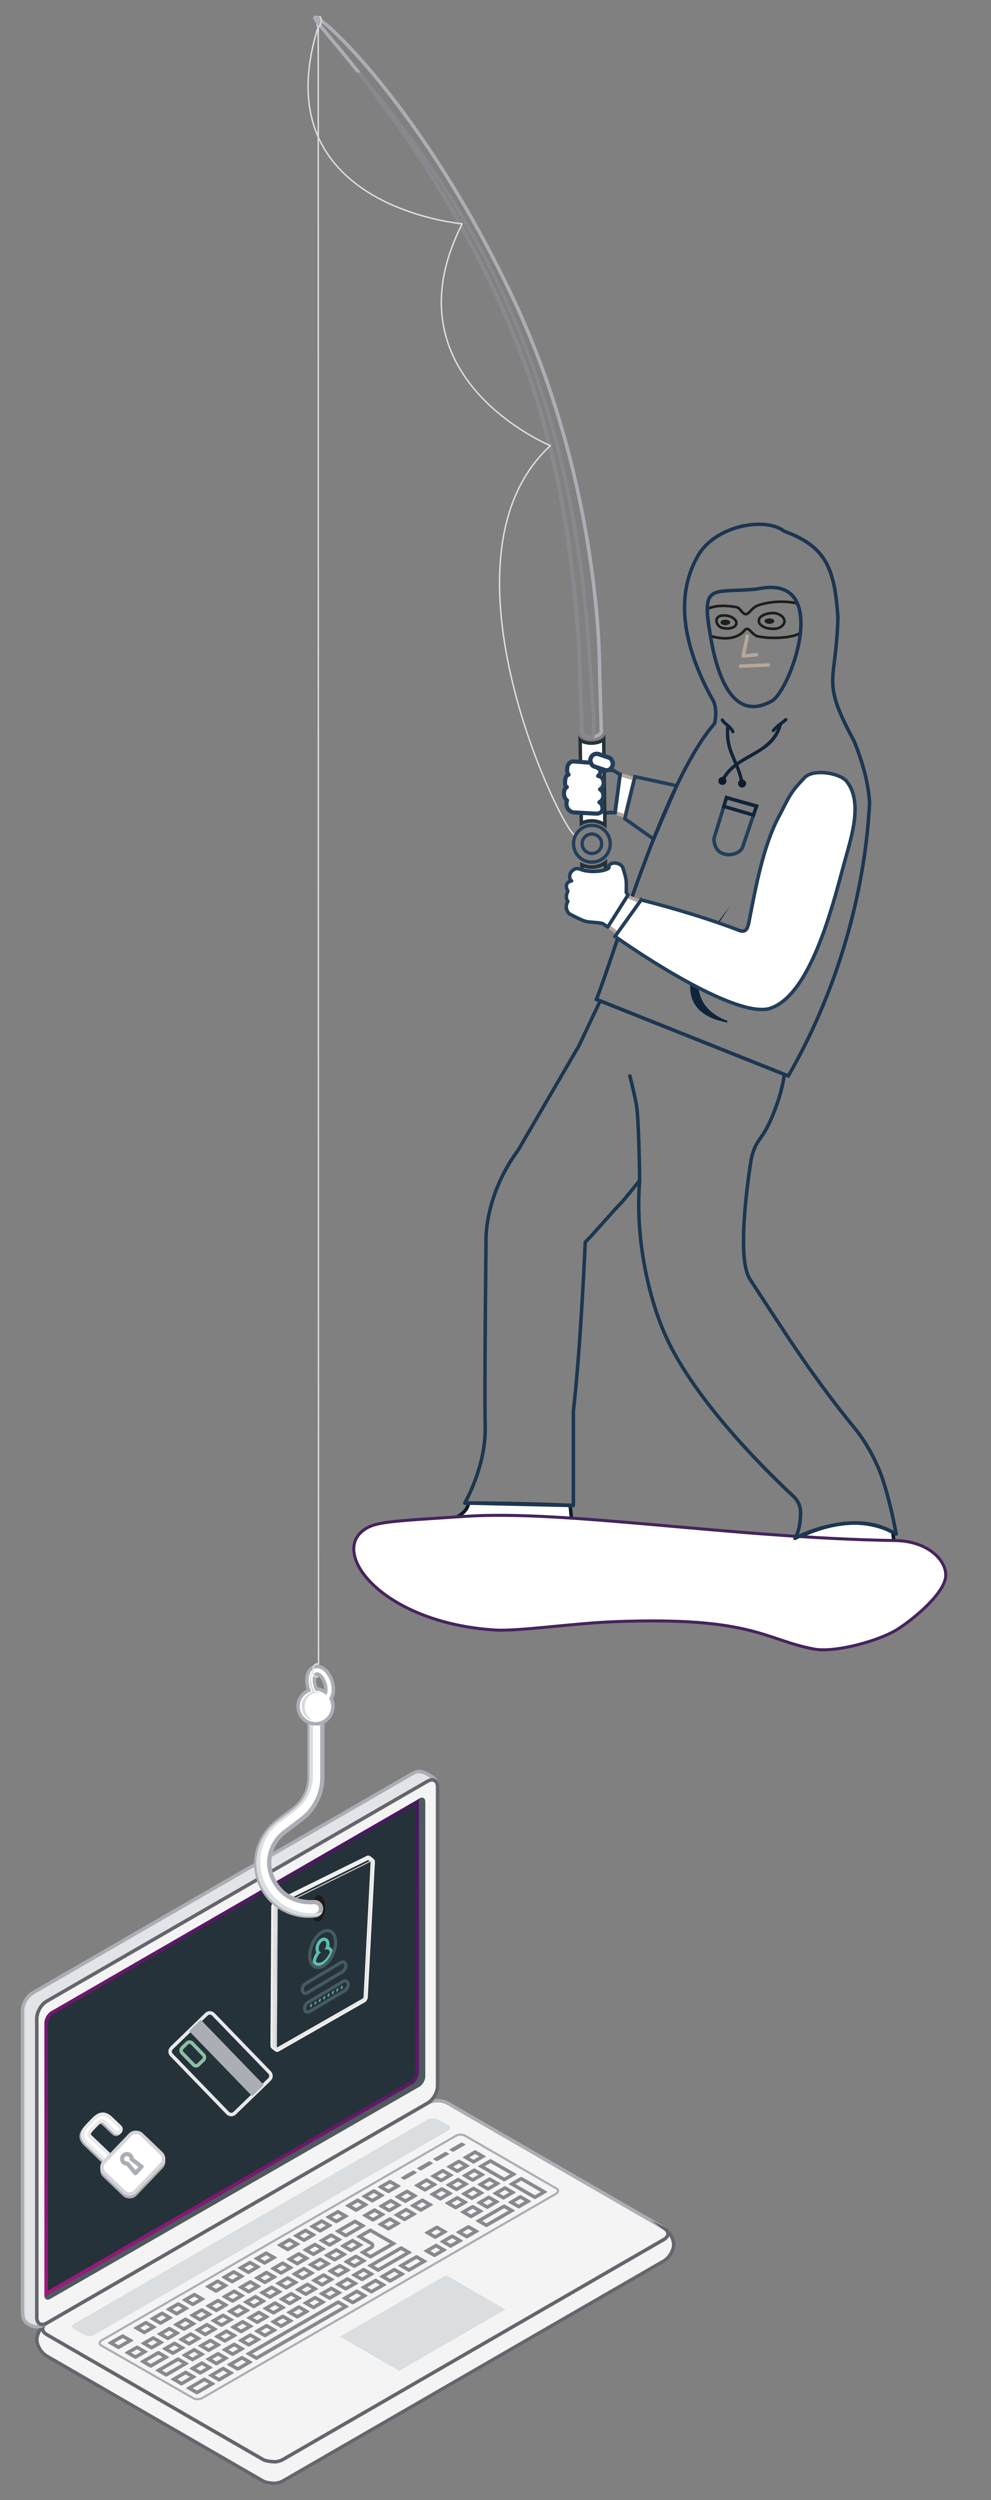 <?xml version="1.0" encoding="UTF-8"?><svg xmlns="http://www.w3.org/2000/svg" xmlns:xlink="http://www.w3.org/1999/xlink" viewBox="0 0 515.97 1301.15"><rect x="0" y="0" width="515.97" height="1301.15" fill="#808080" stroke="none"/><defs><style>.cls-1,.cls-2,.cls-3,.cls-4,.cls-5,.cls-6,.cls-7,.cls-8,.cls-9,.cls-10,.cls-11,.cls-12,.cls-13,.cls-14,.cls-15{stroke-width:0px;}.cls-1,.cls-14,.cls-16{fill:#263239;}.cls-2{opacity:.1;}.cls-2,.cls-13{fill:#1d1d1b;}.cls-17{stroke:#89c2a3;}.cls-17,.cls-18,.cls-19,.cls-20,.cls-21,.cls-22,.cls-23,.cls-24,.cls-25,.cls-26,.cls-27,.cls-28,.cls-29,.cls-30,.cls-31,.cls-32,.cls-33,.cls-34,.cls-35,.cls-16,.cls-36{stroke-width:1.82px;}.cls-17,.cls-18,.cls-37,.cls-38,.cls-39,.cls-21,.cls-40,.cls-22,.cls-23,.cls-25,.cls-41,.cls-27,.cls-42,.cls-43,.cls-44,.cls-28,.cls-45,.cls-31,.cls-46,.cls-35,.cls-36{fill:none;}.cls-17,.cls-19,.cls-20,.cls-37,.cls-21,.cls-47,.cls-48,.cls-49,.cls-40,.cls-22,.cls-23,.cls-24,.cls-26,.cls-27,.cls-42,.cls-29,.cls-45,.cls-30,.cls-31,.cls-33,.cls-46,.cls-35,.cls-16,.cls-36{stroke-miterlimit:10;}.cls-18,.cls-38,.cls-39,.cls-25,.cls-41,.cls-50,.cls-43,.cls-44,.cls-28,.cls-32,.cls-51,.cls-34{stroke-linejoin:round;}.cls-18,.cls-39,.cls-41,.cls-43,.cls-44,.cls-28,.cls-32{stroke-linecap:round;}.cls-18,.cls-25{stroke:#1c3750;}.cls-19,.cls-20,.cls-47,.cls-48,.cls-49,.cls-24,.cls-50,.cls-32,.cls-51,.cls-33,.cls-34,.cls-15{fill:#fff;}.cls-19,.cls-21{stroke:#e8e9eb;}.cls-3{fill:#455a64;}.cls-4{fill:#102439;}.cls-5{fill:#0d1b2b;}.cls-20,.cls-40,.cls-50,.cls-31,.cls-51,.cls-34,.cls-46{stroke:#233e5a;}.cls-37{stroke-width:1.12px;}.cls-37,.cls-38,.cls-48,.cls-29,.cls-30,.cls-35{stroke:#abaeb4;}.cls-38{stroke-width:2.16px;}.cls-39{stroke-width:1.68px;}.cls-39,.cls-23{stroke:#102439;}.cls-52{isolation:isolate;}.cls-47{stroke-width:1.81px;}.cls-47,.cls-28{stroke:#b7a79a;}.cls-48{stroke-width:2.24px;}.cls-6,.cls-8{fill:#dbdee0;}.cls-49{mix-blend-mode:color-burn;stroke:#44245e;stroke-width:1.57px;}.cls-40{stroke-width:1.95px;}.cls-7{fill:#5dbdb0;}.cls-22{stroke:#1c3652;}.cls-8,.cls-12{opacity:.45;}.cls-24{stroke:#d5d4d8;}.cls-9,.cls-12{fill:#abaeb4;}.cls-41{stroke-width:.72px;}.cls-41,.cls-43{stroke:#dadada;}.cls-26,.cls-27{stroke:#65656d;}.cls-26,.cls-30{fill:#f4f4f5;}.cls-50{stroke-width:2.16px;}.cls-42{stroke:#f0f0f0;stroke-width:2.23px;}.cls-43{stroke-width:.71px;}.cls-10{fill:#88888f;}.cls-44{stroke:#dbdee0;stroke-width:.75px;}.cls-11{fill:#e0e0e0;}.cls-29{fill:#e2e4e7;}.cls-45{stroke:#1d1d1b;stroke-width:1.36px;}.cls-32,.cls-33{stroke:#0d1b2b;}.cls-14{opacity:.8;}.cls-51{stroke-width:2.26px;}.cls-46{stroke-width:1.71px;}.cls-16{stroke:url(#Gradiente_sem_nome_43);}.cls-36{stroke:#88888f;}</style><linearGradient id="Gradiente_sem_nome_43" x1="40.14" y1="1205.09" x2="201.08" y2="926.34" gradientUnits="userSpaceOnUse"><stop offset="0" stop-color="#a71680"/><stop offset=".03" stop-color="#a1167e"/><stop offset=".33" stop-color="#7a1770"/><stop offset=".6" stop-color="#5d1867"/><stop offset=".83" stop-color="#4c1861"/><stop offset="1" stop-color="#46195f"/></linearGradient></defs><g class="cls-52"><g id="Camada_1"><path class="cls-30" d="M19.16,1217.6c0,3.09,2.32,6.94,5.17,8.59l112.63,65.04c2.86,1.65,7.49,1.65,10.35,0l198.32-114.5c2.86-1.65,5.17-5.5,5.17-8.59,0-3.09-2.32-6.94-5.17-8.59l-112.63-65.04c-2.86-1.65-7.49-1.65-10.35,0l-198.32,114.5c-2.86,1.65-5.17,5.5-5.17,8.59Z"/><path class="cls-6" d="M38.65,1209.31l184.09-106.28c1.43-.82,3.74-.82,5.17,0l5.36,2.81c1.43.82,1.43,2.16,0,2.99l-184.12,106.26c-1.43.82-3.74.82-5.17,0l-5.33-2.8c-1.43-.82-1.43-2.16,0-2.99Z"/><polygon class="cls-6" points="263.15 1201.93 232.26 1184.11 176.98 1216.04 207.85 1233.86 263.15 1201.93"/><polygon class="cls-8" points="263.15 1201.93 232.26 1184.11 176.98 1216.04 207.85 1233.86 263.15 1201.93"/><path class="cls-37" d="M53.09,1217.9l184.09-106.28c1.43-.82,3.54-.94,4.73-.26l47.92,27.67c1.18.68.98,1.9-.45,2.73l-183.87,106.14c-1.43.82-3.55.94-4.73.27l-48.12-27.54c-1.18-.68-.99-1.9.44-2.72Z"/><path class="cls-10" d="M247.38,1121.02l2.17,1.25-3.01,1.74-2.17-1.25,3.01-1.74M255.37,1125.64l10.17,5.87-3.01,1.74-10.17-5.87,3.01-1.74M238.95,1125.89l2.17,1.25-3.01,1.74-2.17-1.25,3.01-1.74M246.95,1130.5l2.17,1.25-3.01,1.74-2.17-1.25,3.01-1.74M230.53,1130.75l2.17,1.25-3.01,1.74-2.17-1.25,3.01-1.74M271.37,1134.87l10.17,5.87-3.01,1.74-10.17-5.87,3.01-1.74M254.95,1135.12l2.17,1.25-3.01,1.74-2.17-1.25,3.01-1.74M238.53,1135.37l2.17,1.25-3.01,1.74-2.17-1.25,3.01-1.74M222.11,1135.62l2.17,1.25-3.01,1.74-2.17-1.25,3.01-1.74M203.09,1136.41l2.17,1.25-3.01,1.74-2.17-1.25,3.01-1.74M262.94,1139.74l2.17,1.25-3.01,1.74-2.17-1.25,3.01-1.74M246.52,1139.98l2.17,1.25-3.01,1.74-2.17-1.25,3.01-1.74M230.1,1140.23l2.17,1.25-3.01,1.74-2.17-1.25,3.01-1.74M194.67,1141.28l2.17,1.25-3.01,1.74-2.17-1.25,3.01-1.74M211.91,1141.5l2.17,1.25-3.01,1.74-2.17-1.25,3.01-1.74M270.94,1144.35l2.17,1.25-3.01,1.74-2.17-1.25,3.01-1.74M254.52,1144.6l2.17,1.25-3.01,1.74-2.17-1.25,3.01-1.74M238.1,1144.85l2.17,1.25-3.01,1.74-2.17-1.25,3.01-1.74M219.91,1146.12l2.17,1.25-3.01,1.74-2.17-1.25,3.01-1.74M186.25,1146.14l2.17,1.25-3.01,1.74-2.17-1.25,3.01-1.74M203.49,1146.37l2.17,1.25-3.01,1.74-2.17-1.25,3.01-1.74M262.51,1149.22l2.17,1.25-11.44,6.6-2.17-1.25,11.44-6.6M246.09,1149.46l2.17,1.25-3.01,1.74-2.17-1.25,3.01-1.74M211.48,1150.98l2.17,1.25-3.01,1.74-2.17-1.25,3.01-1.74M195.06,1151.23l2.17,1.25-3.01,1.74-2.17-1.25,3.01-1.74M175.96,1152.08l2.17,1.25-3.01,1.74-2.17-1.25,3.01-1.74M203.06,1155.85l2.17,1.25-3.01,1.74-2.17-1.25,3.01-1.74M167.54,1156.94l2.17,1.25-3.01,1.74-2.17-1.25,3.01-1.74M184.86,1157.12l2.17,1.25-7,4.04-2.17-1.25,7-4.04M243.89,1159.97l2.17,1.25-3.01,1.74-2.17-1.25,3.01-1.74M227.47,1160.22l2.17,1.25-3.01,1.74-2.17-1.25,3.01-1.74M192.86,1161.73l10.17,5.87-10.11,5.83-2.17-1.25,3.03-1.75c.7-.4,1.12-1.1,1.12-1.85,0-.73-.39-1.39-1.04-1.77l-4.9-2.83,3.9-2.25M159.11,1161.81l2.17,1.25-3.01,1.74-2.17-1.25,3.01-1.74M172.45,1164.28l2.17,1.25-3.01,1.74-2.17-1.25,3.01-1.74M235.47,1164.83l2.17,1.25-3.01,1.74-2.17-1.25,3.01-1.74M150.69,1166.67l2.17,1.25-3.01,1.74-2.17-1.25,3.01-1.74M183.55,1167.11l2.17,1.25-3.01,1.74-2.17-1.25,3.01-1.74M164.03,1169.15l2.17,1.25-3.01,1.74-2.17-1.25,3.01-1.74M227.04,1169.7l2.17,1.25-3.01,1.74-2.17-1.25,3.01-1.74M208.85,1170.97l2.17,1.25-14.1,8.14-2.17-1.25,14.1-8.14M175.12,1171.97l2.17,1.25-3.01,1.74-2.17-1.25,3.01-1.74M138.6,1173.65l2.17,1.25-3.01,1.74-2.17-1.25,3.01-1.74M155.6,1174.01l2.17,1.25-3.01,1.74-2.17-1.25,3.01-1.74M185.34,1175.31l2.17,1.25-3.01,1.74-2.17-1.25,3.01-1.74M216.85,1175.58l2.17,1.25-6.12,3.53-2.17-1.25,6.12-3.53M166.7,1176.84l2.17,1.25-3.01,1.74-2.17-1.25,3.01-1.74M130.18,1178.51l2.17,1.25-3.01,1.74-2.17-1.25,3.01-1.74M147.18,1178.88l2.17,1.25-3.01,1.74-2.17-1.25,3.01-1.74M176.91,1180.17l2.17,1.25-3.01,1.74-2.17-1.25,3.01-1.74M158.28,1181.7l2.17,1.25-3.01,1.74-2.17-1.25,3.01-1.74M189.34,1182.23l2.17,1.25-3.01,1.74-2.17-1.25,3.01-1.74M205.32,1182.24l2.17,1.25-4.34,2.51-2.17-1.25,4.34-2.51M121.75,1183.38l2.17,1.25-3.01,1.74-2.17-1.25,3.01-1.74M138.75,1183.74l2.17,1.25-3.01,1.74-2.17-1.25,3.01-1.74M168.49,1185.04l2.17,1.25-3.01,1.74-2.17-1.25,3.01-1.74M149.85,1186.56l2.17,1.25-3.01,1.74-2.17-1.25,3.01-1.74M180.92,1187.09l2.17,1.25-3.01,1.74-2.17-1.25,3.01-1.74M195.57,1187.87l2.17,1.25-4.34,2.51-2.17-1.25,4.34-2.51M113.33,1188.24l2.17,1.25-3.01,1.74-2.17-1.25,3.01-1.74M130.33,1188.6l2.17,1.25-3.01,1.74-2.17-1.25,3.01-1.74M160.07,1189.9l2.17,1.25-3.01,1.74-2.17-1.25,3.01-1.74M141.43,1191.43l2.17,1.25-3.01,1.74-2.17-1.25,3.01-1.74M172.5,1191.96l2.17,1.25-3.01,1.74-2.17-1.25,3.01-1.74M121.91,1193.47l2.17,1.25-3.01,1.74-2.17-1.25,3.01-1.74M185.81,1193.5l2.17,1.25-4.34,2.51-2.17-1.25,4.34-2.51M151.64,1194.76l2.17,1.25-3.01,1.74-2.17-1.25,3.01-1.74M101.24,1195.22l2.17,1.25-3.01,1.74-2.17-1.25,3.01-1.74M133,1196.29l2.17,1.25-3.01,1.74-2.17-1.25,3.01-1.74M164.07,1196.82l2.17,1.25-3.01,1.74-2.17-1.25,3.01-1.74M113.48,1198.33l2.17,1.25-3.01,1.74-2.17-1.25,3.01-1.74M176.06,1199.13l2.17,1.25-44.69,25.8-2.17-1.25,44.69-25.8M143.22,1199.63l2.17,1.25-3.01,1.74-2.17-1.25,3.01-1.74M92.81,1200.08l2.17,1.25-3.01,1.74-2.17-1.25,3.01-1.74M124.58,1201.15l2.17,1.25-3.01,1.74-2.17-1.25,3.01-1.74M155.65,1201.68l2.17,1.25-3.01,1.74-2.17-1.25,3.01-1.74M105.06,1203.19l2.17,1.25-3.01,1.74-2.17-1.25,3.01-1.74M134.79,1204.49l2.17,1.25-3.01,1.74-2.17-1.25,3.01-1.74M84.39,1204.95l2.17,1.25-3.01,1.74-2.17-1.25,3.01-1.74M116.16,1206.02l2.17,1.25-3.01,1.74-2.17-1.25,3.01-1.74M147.22,1206.55l2.17,1.25-3.01,1.74-2.17-1.25,3.01-1.74M96.63,1208.06l2.17,1.25-3.01,1.74-2.17-1.25,3.01-1.74M126.37,1209.35l2.17,1.25-3.01,1.74-2.17-1.25,3.01-1.74M75.97,1209.81l2.17,1.25-3.01,1.74-2.17-1.25,3.01-1.74M107.73,1210.88l2.17,1.25-3.01,1.74-2.17-1.25,3.01-1.74M138.8,1211.41l2.17,1.25-3.01,1.74-2.17-1.25,3.01-1.74M88.21,1212.92l2.17,1.25-3.01,1.74-2.17-1.25,3.01-1.74M117.95,1214.22l2.17,1.25-3.01,1.74-2.17-1.25,3.01-1.74M99.31,1215.74l2.17,1.25-3.01,1.74-2.17-1.25,3.01-1.74M130.38,1216.27l2.17,1.25-3.01,1.74-2.17-1.25,3.01-1.74M63.88,1216.79l2.17,1.25-4.34,2.51-2.17-1.25,4.34-2.51M79.79,1217.78l2.17,1.25-3.01,1.74-2.17-1.25,3.01-1.74M109.52,1219.08l2.17,1.25-3.01,1.74-2.17-1.25,3.01-1.74M90.89,1220.61l2.17,1.25-3.01,1.74-2.17-1.25,3.01-1.74M121.95,1221.14l2.17,1.25-3.01,1.74-2.17-1.25,3.01-1.74M71.36,1222.65l2.17,1.25-3.01,1.74-2.17-1.25,3.01-1.74M101.1,1223.95l2.17,1.25-3.01,1.74-2.17-1.25,3.01-1.74M82.46,1225.47l2.17,1.25-6.12,3.53-2.17-1.25,6.12-3.53M113.53,1226l2.17,1.25-3.01,1.74-2.17-1.25,3.01-1.74M125.96,1228.06l2.17,1.25-4.34,2.51-2.17-1.25,4.34-2.51M92.68,1228.81l2.17,1.25-8.33,4.81-2.17-1.25,8.33-4.81M105.1,1230.87l2.17,1.25-3.01,1.74-2.17-1.25,3.01-1.74M116.2,1233.69l2.17,1.25-4.34,2.51-2.17-1.25,4.34-2.51M96.68,1235.73l2.17,1.25-4.34,2.51-2.17-1.25,4.34-2.51M106.45,1239.32l2.17,1.25-6.12,3.53-2.17-1.25,6.12-3.53M240.46,1115.05c-.16,0-.34.04-.48.12l-5.76,3.33c-.24.14-.28.35-.08.47l1.35.78c.09.05.21.08.33.08.16,0,.34-.04.48-.12l5.76-3.33c.24-.14.28-.35.08-.47l-1.35-.78c-.09-.05-.2-.07-.33-.07h0ZM247.41,1119.06c-.16,0-.34.04-.48.12l-5.76,3.33c-.24.14-.28.35-.08.47l5.08,2.94c.09.05.21.07.33.07.16,0,.34-.04.48-.12l5.76-3.33c.24-.14.28-.35.08-.47l-5.08-2.94c-.09-.05-.2-.08-.33-.08h0ZM232.04,1119.91c-.16,0-.34.04-.48.12l-5.76,3.33c-.24.14-.28.35-.08.47l1.35.78c.09.05.21.07.33.07.16,0,.34-.04.48-.12l5.76-3.33c.24-.14.28-.35.08-.47l-1.35-.78c-.09-.05-.2-.07-.33-.07h0ZM255.41,1123.68c-.16,0-.34.04-.48.12l-5.76,3.33c-.24.14-.28.35-.08.47l13.08,7.55c.09.05.2.08.33.08.16,0,.34-.04.48-.12l5.76-3.33c.24-.14.28-.35.08-.47l-13.08-7.55c-.09-.05-.2-.07-.33-.07h0ZM238.99,1123.92c-.16,0-.34.04-.48.12l-5.76,3.33c-.24.14-.28.35-.08.47l5.08,2.94c.09.05.2.08.33.08.16,0,.34-.04.48-.12l5.76-3.33c.24-.14.28-.35.08-.47l-5.08-2.94c-.09-.05-.21-.08-.33-.08h0ZM223.61,1124.77c-.16,0-.34.04-.48.12l-5.76,3.33c-.24.14-.28.35-.08.47l1.35.78c.09.05.21.08.33.08.16,0,.34-.04.48-.12l5.76-3.33c.25-.14.28-.35.08-.47l-1.35-.78c-.09-.05-.21-.07-.33-.07h0ZM246.98,1128.54c-.16,0-.34.04-.48.12l-5.76,3.33c-.24.14-.28.35-.08.46l5.08,2.94c.09.05.2.07.33.07.16,0,.34-.04.48-.12l5.76-3.33c.24-.14.28-.35.08-.47l-5.08-2.94c-.09-.05-.2-.08-.33-.08h0ZM230.56,1128.79c-.16,0-.34.04-.48.12l-5.76,3.33c-.24.14-.28.35-.08.47l5.08,2.94c.09.05.2.07.33.07.16,0,.34-.04.48-.12l5.76-3.33c.24-.14.28-.35.08-.47l-5.08-2.94c-.09-.05-.21-.07-.33-.07h0ZM215.19,1129.64c-.16,0-.34.04-.48.12l-5.76,3.33c-.25.14-.28.35-.08.46l1.35.78c.09.05.2.07.33.07.16,0,.34-.04.48-.12l5.76-3.33c.24-.14.28-.35.08-.47l-1.35-.78c-.09-.05-.2-.07-.33-.07h0ZM271.4,1132.91c-.16,0-.34.04-.48.12l-5.76,3.33c-.24.14-.28.35-.08.47l13.08,7.55c.09.05.2.07.33.07.16,0,.34-.04.48-.12l5.76-3.33c.24-.14.28-.35.08-.47l-13.08-7.55c-.09-.05-.2-.07-.33-.07h0ZM254.98,1133.16c-.16,0-.34.04-.48.12l-5.76,3.33c-.24.14-.28.35-.08.47l5.08,2.94c.09.05.2.07.33.07.16,0,.34-.04.48-.12l5.76-3.33c.24-.14.28-.35.08-.47l-5.08-2.94c-.09-.05-.2-.07-.33-.07h0ZM238.56,1133.4c-.16,0-.34.04-.48.12l-5.76,3.33c-.25.14-.28.35-.08.47l5.08,2.94c.09.05.2.08.33.08.16,0,.34-.04.48-.12l5.76-3.33c.24-.14.28-.35.08-.46l-5.08-2.94c-.09-.05-.2-.08-.33-.08h0ZM222.14,1133.65c-.16,0-.34.04-.48.12l-5.76,3.33c-.24.14-.28.35-.08.47l5.08,2.94c.09.05.2.07.33.07.16,0,.34-.04.48-.12l5.76-3.33c.24-.14.28-.35.08-.47l-5.08-2.94c-.09-.05-.2-.08-.33-.08h0ZM203.13,1134.45c-.16,0-.34.04-.48.12l-5.76,3.33c-.24.14-.28.35-.08.47l5.08,2.94c.09.05.2.07.33.07.16,0,.34-.04.48-.12l5.76-3.33c.25-.14.28-.35.08-.47l-5.08-2.94c-.09-.05-.2-.08-.33-.08h0ZM262.98,1137.77c-.16,0-.34.04-.48.12l-5.76,3.33c-.24.14-.28.35-.08.47l5.08,2.94c.09.05.2.08.33.08.16,0,.34-.04.48-.12l5.76-3.33c.24-.14.28-.35.08-.46l-5.08-2.94c-.09-.05-.2-.08-.33-.08h0ZM246.56,1138.02c-.16,0-.34.04-.48.12l-5.76,3.33c-.24.14-.28.35-.08.47l5.08,2.94c.09.05.2.07.33.07.16,0,.34-.04.48-.12l5.76-3.33c.24-.14.28-.35.08-.47l-5.08-2.94c-.09-.05-.2-.08-.33-.08h0ZM230.14,1138.27c-.16,0-.34.04-.48.12l-5.76,3.33c-.24.14-.28.35-.08.47l5.08,2.94c.09.05.21.08.33.08.16,0,.34-.04.48-.12l5.76-3.33c.24-.14.28-.35.08-.47l-5.08-2.94c-.09-.05-.2-.07-.33-.07h0ZM194.7,1139.31c-.16,0-.34.04-.48.12l-5.76,3.33c-.25.14-.28.35-.08.47l5.08,2.94c.09.05.2.08.33.08.16,0,.34-.04.48-.12l5.76-3.33c.24-.14.28-.35.08-.47l-5.08-2.94c-.09-.05-.21-.08-.33-.08h0ZM211.94,1139.54c-.16,0-.34.04-.48.12l-5.76,3.33c-.24.14-.28.35-.08.47l5.08,2.94c.09.05.2.07.33.07.16,0,.34-.04.48-.12l5.76-3.33c.24-.14.28-.35.08-.47l-5.08-2.94c-.09-.05-.2-.07-.33-.07h0ZM270.97,1142.39c-.16,0-.34.04-.48.12l-5.76,3.33c-.24.14-.28.35-.08.47l5.08,2.94c.09.05.21.08.33.08.16,0,.34-.04.48-.12l5.76-3.33c.25-.14.28-.35.08-.47l-5.08-2.94c-.09-.05-.21-.08-.33-.08h0ZM254.55,1142.64c-.16,0-.34.04-.48.12l-5.76,3.33c-.24.14-.28.35-.08.47l5.08,2.94c.09.05.2.07.33.07.16,0,.34-.04.48-.12l5.76-3.33c.25-.14.28-.35.08-.47l-5.08-2.94c-.09-.05-.2-.07-.33-.07h0ZM238.13,1142.88c-.16,0-.34.04-.48.12l-5.76,3.33c-.25.14-.28.35-.08.47l5.08,2.94c.09.05.2.07.33.07.16,0,.34-.04.48-.12l5.76-3.33c.24-.14.28-.35.08-.46l-5.08-2.94c-.09-.05-.21-.08-.33-.08h0ZM219.94,1144.15c-.16,0-.34.04-.48.12l-5.76,3.33c-.25.14-.28.35-.08.47l5.08,2.93c.09.05.21.08.33.08.16,0,.34-.04.48-.12l5.76-3.33c.24-.14.28-.35.08-.47l-5.08-2.94c-.09-.05-.21-.08-.33-.08h0ZM186.28,1144.17c-.16,0-.34.04-.48.12l-5.76,3.33c-.24.14-.28.35-.08.47l5.08,2.93c.09.05.21.08.33.08.16,0,.34-.04.48-.12l5.76-3.33c.24-.14.28-.35.08-.47l-5.08-2.94c-.09-.05-.21-.08-.33-.08h0ZM203.52,1144.4c-.16,0-.34.04-.48.12l-5.76,3.33c-.24.14-.28.35-.08.47l5.08,2.94c.09.05.2.07.33.07.16,0,.34-.04.48-.12l5.76-3.33c.24-.14.28-.35.08-.47l-5.08-2.94c-.09-.05-.2-.07-.33-.07h0ZM262.55,1147.25c-.16,0-.34.04-.48.12l-14.19,8.19c-.25.14-.28.35-.08.47l5.08,2.93c.09.05.2.08.33.08.16,0,.34-.04.48-.12l14.19-8.19c.24-.14.28-.35.08-.46l-5.08-2.94c-.09-.05-.2-.07-.33-.07h0ZM246.13,1147.5c-.16,0-.34.04-.48.12l-5.76,3.33c-.24.14-.28.35-.08.47l5.08,2.94c.09.05.2.08.33.08.16,0,.34-.04.48-.12l5.76-3.33c.25-.14.28-.35.08-.47l-5.08-2.94c-.09-.05-.2-.07-.33-.07h0ZM211.51,1149.02c-.16,0-.34.04-.48.12l-5.76,3.33c-.24.14-.28.35-.08.47l5.08,2.94c.09.05.2.07.33.07.16,0,.34-.04.48-.12l5.76-3.33c.25-.14.28-.35.08-.47l-5.08-2.94c-.09-.05-.2-.07-.33-.07h0ZM195.09,1149.26c-.16,0-.34.04-.48.12l-5.76,3.33c-.24.14-.28.35-.08.47l5.08,2.94c.09.05.2.07.33.07.16,0,.34-.04.48-.12l5.76-3.33c.24-.14.28-.35.08-.47l-5.08-2.94c-.09-.05-.2-.08-.33-.08h0ZM175.99,1150.11c-.16,0-.34.04-.48.12l-5.76,3.33c-.25.14-.28.35-.08.47l5.08,2.94c.09.05.21.07.33.07.16,0,.34-.04.48-.12l5.76-3.33c.24-.14.28-.35.08-.47l-5.08-2.94c-.09-.05-.2-.07-.33-.07h0ZM203.09,1153.88c-.16,0-.34.04-.48.12l-5.76,3.33c-.25.14-.28.35-.08.47l5.08,2.94c.09.05.2.08.33.08.16,0,.34-.04.48-.12l5.76-3.33c.24-.14.28-.35.08-.47l-5.08-2.94c-.09-.05-.2-.07-.33-.07h0ZM167.57,1154.98c-.16,0-.34.04-.48.12l-5.76,3.33c-.25.14-.28.35-.08.47l5.08,2.94c.09.05.2.07.33.07.16,0,.34-.04.48-.12l5.76-3.33c.24-.14.28-.35.08-.47l-5.08-2.94c-.09-.05-.2-.08-.33-.08h0ZM184.9,1155.15c-.16,0-.34.04-.48.12l-9.75,5.63c-.24.14-.28.35-.08.46l5.08,2.94c.09.05.2.08.33.08.16,0,.34-.04.48-.12l9.75-5.63c.25-.14.28-.35.08-.47l-5.08-2.94c-.09-.05-.2-.07-.33-.07h0ZM243.93,1158c-.16,0-.34.04-.48.12l-5.76,3.33c-.25.14-.28.35-.08.47l5.08,2.94c.09.05.2.07.33.07.16,0,.34-.04.48-.12l5.76-3.33c.24-.14.28-.35.08-.47l-5.08-2.94c-.09-.05-.2-.07-.33-.07h0ZM227.51,1158.25c-.16,0-.34.04-.48.12l-5.76,3.33c-.24.14-.28.35-.08.47l5.08,2.94c.09.05.2.07.33.07.16,0,.34-.04.48-.12l5.76-3.33c.24-.14.28-.35.08-.47l-5.08-2.94c-.09-.05-.2-.07-.33-.07h0ZM192.89,1159.77c-.16,0-.34.04-.48.12l-6.65,3.84c-.25.14-.28.35-.08.47l7.27,4.2c.2.12.16.32-.08.47l-5.32,3.07c-.24.14-.28.35-.08.47l5.08,2.94c.09.05.2.07.33.07.16,0,.34-.04.48-.12l12.86-7.42c.24-.14.28-.35.08-.47l-13.08-7.55c-.09-.05-.2-.07-.33-.07h0ZM159.14,1159.84c-.16,0-.34.04-.48.12l-5.76,3.33c-.25.14-.28.35-.08.47l5.08,2.94c.09.05.2.07.33.07.16,0,.34-.04.48-.12l5.76-3.33c.24-.14.28-.35.08-.47l-5.08-2.94c-.09-.05-.21-.07-.33-.07h0ZM172.48,1162.32c-.16,0-.34.04-.48.12l-5.76,3.33c-.25.14-.28.35-.08.47l5.08,2.94c.09.05.2.08.33.08.16,0,.34-.04.48-.12l5.76-3.33c.24-.14.28-.35.08-.47l-5.08-2.94c-.09-.05-.21-.08-.33-.08h0ZM235.5,1162.87c-.16,0-.34.04-.48.12l-5.76,3.33c-.24.14-.28.35-.08.47l5.08,2.94c.09.05.2.07.33.07.16,0,.34-.04.48-.12l5.76-3.33c.25-.14.28-.35.08-.47l-5.08-2.94c-.09-.05-.2-.07-.33-.07h0ZM150.72,1164.7c-.16,0-.34.04-.48.12l-5.76,3.33c-.24.14-.28.35-.08.46l5.08,2.94c.09.05.21.07.33.07.16,0,.34-.04.48-.12l5.76-3.33c.24-.14.28-.35.08-.47l-5.08-2.94c-.09-.05-.2-.08-.33-.08h0ZM183.58,1165.14c-.16,0-.34.04-.48.12l-5.76,3.33c-.24.14-.28.35-.08.47l5.08,2.94c.09.05.2.07.33.07.16,0,.34-.04.48-.12l5.76-3.33c.25-.14.28-.35.08-.47l-5.08-2.94c-.09-.05-.2-.07-.33-.07h0ZM164.06,1167.18c-.16,0-.34.04-.48.12l-5.76,3.33c-.24.14-.28.35-.08.47l5.08,2.94c.09.05.21.08.33.08.16,0,.34-.04.48-.12l5.76-3.33c.24-.14.28-.35.08-.47l-5.08-2.94c-.09-.05-.21-.08-.33-.08h0ZM227.08,1167.73c-.16,0-.34.04-.48.12l-5.76,3.33c-.24.14-.28.35-.08.47l5.08,2.94c.09.05.2.07.33.07.16,0,.34-.04.48-.12l5.76-3.33c.24-.14.28-.35.08-.47l-5.08-2.94c-.09-.05-.2-.07-.33-.07h0ZM208.88,1169c-.16,0-.34.04-.48.12l-16.85,9.73c-.24.14-.28.35-.08.47l5.08,2.94c.09.05.21.08.33.08.16,0,.34-.04.48-.12l16.85-9.73c.24-.14.28-.35.08-.47l-5.08-2.94c-.09-.05-.21-.07-.33-.07h0ZM175.16,1170.01c-.16,0-.34.04-.48.12l-5.76,3.33c-.25.14-.28.35-.08.47l5.08,2.94c.09.05.2.07.33.07.16,0,.34-.04.48-.12l5.76-3.33c.24-.14.28-.35.08-.47l-5.08-2.94c-.09-.05-.21-.08-.33-.08h0ZM138.63,1171.68c-.16,0-.34.04-.48.12l-5.76,3.33c-.25.14-.28.35-.08.47l5.08,2.94c.09.05.2.08.33.08.16,0,.34-.04.48-.12l5.76-3.33c.25-.14.28-.35.08-.47l-5.08-2.94c-.09-.05-.21-.08-.33-.08h0ZM155.63,1172.05c-.16,0-.34.04-.48.12l-5.76,3.33c-.24.14-.28.35-.08.47l5.08,2.94c.09.05.2.07.33.07.16,0,.34-.04.48-.12l5.76-3.33c.24-.14.28-.35.08-.47l-5.08-2.94c-.09-.05-.2-.07-.33-.07h0ZM185.37,1173.34c-.16,0-.34.04-.48.12l-5.76,3.33c-.25.14-.28.35-.08.47l5.08,2.94c.09.05.2.08.33.08.16,0,.34-.04.48-.12l5.76-3.33c.24-.14.28-.35.08-.47l-5.08-2.94c-.09-.05-.2-.08-.33-.08h0ZM216.88,1173.62c-.16,0-.34.04-.48.12l-8.87,5.12c-.24.14-.28.35-.08.47l5.08,2.94c.09.05.2.07.33.07.16,0,.34-.04.48-.12l8.87-5.12c.24-.14.28-.35.08-.47l-5.08-2.94c-.09-.05-.2-.07-.33-.07h0ZM166.73,1174.87c-.16,0-.34.04-.48.12l-5.76,3.33c-.24.14-.28.35-.08.47l5.08,2.94c.09.05.21.08.33.08.16,0,.34-.04.48-.12l5.76-3.33c.24-.14.28-.35.08-.47l-5.08-2.94c-.09-.05-.2-.08-.33-.08h0ZM130.21,1176.55c-.16,0-.34.04-.48.12l-5.76,3.33c-.24.14-.28.35-.08.47l5.08,2.94c.09.05.21.07.33.07.16,0,.34-.04.48-.12l5.76-3.33c.24-.14.28-.35.08-.47l-5.08-2.94c-.09-.05-.21-.07-.33-.07h0ZM147.21,1176.91c-.16,0-.34.04-.48.12l-5.76,3.33c-.25.14-.28.35-.08.47l5.08,2.94c.09.05.2.08.33.08.16,0,.34-.04.48-.12l5.76-3.33c.24-.14.28-.35.08-.47l-5.08-2.94c-.09-.05-.2-.07-.33-.07h0ZM176.95,1178.21c-.16,0-.34.04-.48.12l-5.76,3.33c-.24.14-.28.35-.08.47l5.08,2.94c.09.05.21.07.33.07.16,0,.34-.04.48-.12l5.76-3.33c.24-.14.28-.35.08-.47l-5.08-2.94c-.09-.05-.21-.07-.33-.07h0ZM158.31,1179.73c-.16,0-.34.04-.48.12l-5.76,3.33c-.25.14-.28.35-.08.47l5.08,2.94c.09.05.2.07.33.07.16,0,.34-.04.48-.12l5.76-3.33c.24-.14.28-.35.08-.47l-5.08-2.94c-.09-.05-.2-.07-.33-.07h0ZM189.38,1180.26c-.16,0-.34.04-.48.12l-5.76,3.33c-.24.14-.28.35-.08.47l5.08,2.94c.09.05.21.08.33.08.16,0,.34-.04.48-.12l5.76-3.33c.24-.14.28-.35.08-.47l-5.08-2.94c-.09-.05-.2-.08-.33-.08h0ZM205.35,1180.27c-.16,0-.34.04-.48.12l-7.09,4.1c-.24.14-.28.35-.08.47l5.08,2.94c.09.05.2.07.33.07.16,0,.34-.04.48-.12l7.09-4.1c.24-.14.28-.35.08-.47l-5.08-2.93c-.09-.05-.21-.08-.33-.08h0ZM121.78,1181.41c-.16,0-.34.04-.48.12l-5.76,3.33c-.24.14-.28.35-.08.47l5.08,2.94c.09.05.2.07.33.07.16,0,.34-.04.48-.12l5.76-3.33c.24-.14.28-.35.08-.47l-5.08-2.94c-.09-.05-.2-.07-.33-.07h0ZM138.79,1181.77c-.16,0-.34.04-.48.12l-5.76,3.33c-.24.14-.28.35-.08.47l5.08,2.94c.09.05.21.08.33.08.16,0,.34-.04.48-.12l5.76-3.33c.25-.14.28-.35.08-.47l-5.08-2.94c-.09-.05-.21-.07-.33-.07h0ZM168.52,1183.07c-.16,0-.34.04-.48.12l-5.76,3.33c-.25.14-.28.35-.08.47l5.08,2.94c.09.05.2.07.33.07.16,0,.34-.04.48-.12l5.76-3.33c.24-.14.28-.35.08-.46l-5.08-2.94c-.09-.05-.2-.07-.33-.07h0ZM149.89,1184.6c-.16,0-.34.04-.48.12l-5.76,3.33c-.24.14-.28.35-.08.47l5.08,2.94c.09.05.21.07.33.07.16,0,.34-.04.48-.12l5.76-3.33c.24-.14.28-.35.08-.47l-5.08-2.94c-.09-.05-.2-.07-.33-.07h0ZM180.95,1185.13c-.16,0-.34.04-.48.12l-5.76,3.33c-.24.14-.28.35-.08.47l5.08,2.94c.09.05.2.07.33.07.16,0,.34-.04.48-.12l5.76-3.33c.24-.14.28-.35.08-.47l-5.08-2.94c-.09-.05-.21-.08-.33-.08h0ZM195.6,1185.9c-.16,0-.34.04-.48.12l-7.09,4.1c-.24.14-.28.35-.08.47l5.08,2.94c.09.05.21.07.33.07.16,0,.34-.04.48-.12l7.09-4.1c.24-.14.28-.35.08-.47l-5.08-2.94c-.09-.05-.2-.07-.33-.07h0ZM113.36,1186.28c-.16,0-.34.04-.48.12l-5.76,3.33c-.24.14-.28.35-.08.47l5.08,2.94c.09.05.2.07.33.07.16,0,.34-.04.48-.12l5.76-3.33c.24-.14.28-.35.08-.47l-5.08-2.94c-.09-.05-.21-.07-.33-.07h0ZM130.36,1186.64c-.16,0-.34.04-.48.12l-5.76,3.33c-.24.14-.28.35-.08.47l5.08,2.94c.09.05.21.08.33.08.16,0,.34-.04.48-.12l5.76-3.33c.24-.14.28-.35.08-.47l-5.08-2.94c-.09-.05-.2-.07-.33-.07h0ZM160.1,1187.93c-.16,0-.34.04-.48.12l-5.76,3.33c-.24.14-.28.35-.08.47l5.08,2.94c.09.05.21.08.33.08.16,0,.34-.04.48-.12l5.76-3.33c.24-.14.28-.35.08-.47l-5.08-2.94c-.09-.05-.21-.07-.33-.07h0ZM141.46,1189.46c-.16,0-.34.04-.48.12l-5.76,3.33c-.24.14-.28.35-.08.47l5.08,2.94c.09.05.2.07.33.07.16,0,.34-.04.48-.12l5.76-3.33c.24-.14.28-.35.08-.47l-5.08-2.94c-.09-.05-.2-.07-.33-.07h0ZM172.53,1189.99c-.16,0-.34.04-.48.12l-5.76,3.33c-.24.14-.28.35-.08.46l5.08,2.94c.09.05.2.07.33.07.16,0,.34-.04.48-.12l5.76-3.33c.25-.14.28-.35.08-.47l-5.08-2.94c-.09-.05-.2-.07-.33-.07h0ZM121.94,1191.5c-.16,0-.34.04-.48.12l-5.76,3.33c-.24.14-.28.35-.08.47l5.08,2.94c.09.05.21.08.33.08.16,0,.34-.04.48-.12l5.76-3.33c.24-.14.28-.35.08-.47l-5.08-2.94c-.09-.05-.21-.08-.33-.08h0ZM185.84,1191.54c-.16,0-.34.04-.48.12l-7.09,4.1c-.25.14-.28.35-.08.47l5.08,2.94c.09.05.2.08.33.08.16,0,.34-.04.48-.12l7.09-4.1c.24-.14.28-.35.08-.46l-5.08-2.94c-.09-.05-.2-.08-.33-.08h0ZM151.67,1192.8c-.16,0-.34.04-.48.12l-5.76,3.33c-.24.14-.28.35-.08.47l5.08,2.94c.09.05.2.07.33.07.16,0,.34-.04.48-.12l5.76-3.33c.25-.14.28-.35.08-.47l-5.08-2.94c-.09-.05-.21-.08-.33-.08h0ZM101.27,1193.25c-.16,0-.34.04-.48.12l-5.76,3.33c-.25.14-.28.35-.08.47l5.08,2.94c.09.05.2.07.33.07.16,0,.34-.04.48-.12l5.76-3.33c.25-.14.28-.35.08-.47l-5.08-2.94c-.09-.05-.2-.07-.33-.07h0ZM133.04,1194.33c-.16,0-.34.04-.48.12l-5.76,3.33c-.24.14-.28.35-.08.47l5.08,2.94c.09.05.2.07.33.07.16,0,.34-.04.48-.12l5.76-3.33c.24-.14.28-.35.08-.47l-5.08-2.94c-.09-.05-.2-.08-.33-.08h0ZM164.1,1194.85c-.16,0-.34.04-.48.12l-5.76,3.33c-.24.14-.28.35-.08.47l5.08,2.94c.09.05.2.07.33.07.16,0,.34-.04.48-.12l5.76-3.33c.24-.14.28-.35.08-.47l-5.08-2.94c-.09-.05-.21-.08-.33-.08h0ZM113.52,1196.36c-.16,0-.34.04-.48.12l-5.76,3.33c-.24.14-.28.35-.08.47l5.08,2.94c.09.05.2.08.33.08.16,0,.34-.04.48-.12l5.76-3.33c.24-.14.28-.35.08-.47l-5.08-2.94c-.09-.05-.2-.07-.33-.07h0ZM176.09,1197.17c-.16,0-.34.04-.48.12l-47.44,27.39c-.24.14-.28.35-.08.47l5.08,2.94c.09.05.21.08.33.08.16,0,.34-.04.48-.12l47.44-27.39c.25-.14.28-.35.08-.47l-5.08-2.94c-.09-.05-.2-.08-.33-.08h0ZM143.25,1197.66c-.16,0-.34.04-.48.12l-5.76,3.33c-.24.14-.28.35-.08.47l5.08,2.94c.09.05.2.07.33.07.16,0,.34-.04.48-.12l5.76-3.33c.25-.14.28-.35.08-.47l-5.08-2.94c-.09-.05-.2-.07-.33-.07h0ZM92.85,1198.12c-.16,0-.34.04-.48.12l-5.76,3.33c-.24.14-.28.35-.08.47l5.08,2.94c.09.05.21.08.33.08.16,0,.34-.04.48-.12l5.76-3.33c.24-.14.28-.35.08-.47l-5.08-2.94c-.09-.05-.2-.08-.33-.08h0ZM124.61,1199.19c-.16,0-.34.04-.48.12l-5.76,3.33c-.24.14-.28.35-.08.47l5.08,2.94c.09.05.2.07.33.07.16,0,.34-.04.48-.12l5.76-3.33c.24-.14.28-.35.08-.47l-5.08-2.94c-.09-.05-.21-.08-.33-.08h0ZM155.68,1199.72c-.16,0-.34.04-.48.12l-5.76,3.33c-.24.14-.28.35-.08.47l5.08,2.94c.09.05.21.08.33.08.16,0,.34-.04.48-.12l5.76-3.33c.24-.14.28-.35.08-.47l-5.08-2.94c-.09-.05-.2-.07-.33-.07h0ZM105.09,1201.23c-.16,0-.34.04-.48.12l-5.76,3.33c-.24.14-.28.35-.08.47l5.08,2.94c.09.05.2.08.33.08.16,0,.34-.04.48-.12l5.76-3.33c.24-.14.28-.35.08-.47l-5.08-2.94c-.09-.05-.21-.07-.33-.07h0ZM134.83,1202.53c-.16,0-.34.04-.48.12l-5.76,3.33c-.25.14-.28.35-.08.47l5.08,2.94c.09.05.21.07.33.07.16,0,.34-.04.48-.12l5.76-3.33c.25-.14.28-.35.08-.47l-5.08-2.94c-.09-.05-.2-.07-.33-.07h0ZM84.42,1202.98c-.16,0-.34.04-.48.12l-5.76,3.33c-.24.14-.28.35-.08.47l5.08,2.94c.09.05.21.08.33.08.16,0,.34-.04.48-.12l5.76-3.33c.24-.14.28-.35.08-.47l-5.08-2.94c-.09-.05-.2-.07-.33-.07h0ZM116.19,1204.05c-.16,0-.34.04-.48.12l-5.76,3.33c-.25.14-.28.35-.08.47l5.08,2.94c.09.05.2.07.33.07.16,0,.34-.04.48-.12l5.76-3.33c.24-.14.28-.35.08-.47l-5.08-2.94c-.09-.05-.2-.07-.33-.07h0ZM147.26,1204.58c-.16,0-.34.04-.48.12l-5.76,3.33c-.24.14-.28.35-.08.47l5.08,2.94c.09.05.21.07.33.07.16,0,.34-.04.48-.12l5.76-3.33c.24-.14.28-.35.08-.47l-5.08-2.94c-.09-.05-.2-.08-.33-.08h0ZM96.67,1206.09c-.16,0-.34.04-.48.12l-5.76,3.33c-.24.14-.28.35-.08.47l5.08,2.94c.09.05.21.07.33.07.16,0,.34-.04.48-.12l5.76-3.33c.24-.14.28-.35.08-.47l-5.08-2.94c-.09-.05-.21-.07-.33-.07h0ZM126.4,1207.39c-.16,0-.34.04-.48.12l-5.76,3.33c-.24.14-.28.35-.08.47l5.08,2.94c.09.05.2.07.33.07.16,0,.34-.04.48-.12l5.76-3.33c.25-.14.28-.35.08-.47l-5.08-2.94c-.09-.05-.2-.08-.33-.08h0ZM76,1207.85c-.16,0-.34.04-.48.12l-5.76,3.33c-.25.14-.28.35-.08.47l5.08,2.94c.09.05.2.08.33.08.16,0,.34-.04.48-.12l5.76-3.33c.24-.14.28-.35.08-.47l-5.08-2.94c-.09-.05-.2-.07-.33-.07h0ZM107.77,1208.92c-.16,0-.34.04-.48.12l-5.76,3.33c-.24.14-.28.35-.08.47l5.08,2.94c.09.05.2.07.33.07.16,0,.34-.04.48-.12l5.76-3.33c.24-.14.28-.35.08-.47l-5.08-2.94c-.09-.05-.2-.07-.33-.07h0ZM138.83,1209.45c-.16,0-.34.04-.48.12l-5.76,3.33c-.25.14-.28.35-.08.47l5.08,2.94c.09.05.2.07.33.07.16,0,.34-.04.48-.12l5.76-3.33c.24-.14.28-.35.08-.47l-5.08-2.94c-.09-.05-.21-.08-.33-.08h0ZM88.24,1210.95c-.16,0-.34.04-.48.12l-5.76,3.33c-.25.14-.28.35-.08.47l5.08,2.94c.09.05.2.07.33.07.16,0,.34-.04.48-.12l5.76-3.33c.24-.14.28-.35.08-.47l-5.08-2.94c-.09-.05-.21-.08-.33-.08h0ZM117.98,1212.25c-.16,0-.34.04-.48.12l-5.76,3.33c-.24.14-.28.35-.08.47l5.08,2.94c.09.05.2.07.33.07.16,0,.34-.04.48-.12l5.76-3.33c.24-.14.28-.35.08-.47l-5.08-2.93c-.09-.05-.21-.08-.33-.08h0ZM99.34,1213.78c-.16,0-.34.04-.48.12l-5.76,3.33c-.24.14-.28.35-.08.47l5.08,2.94c.09.05.2.07.33.07.16,0,.34-.04.48-.12l5.76-3.33c.24-.14.28-.35.08-.47l-5.08-2.94c-.09-.05-.2-.07-.33-.07h0ZM130.41,1214.31c-.16,0-.34.04-.48.12l-5.76,3.33c-.24.14-.28.35-.08.47l5.08,2.94c.09.05.2.07.33.07.16,0,.34-.04.48-.12l5.76-3.33c.24-.14.28-.35.08-.47l-5.08-2.94c-.09-.05-.21-.07-.33-.07h0ZM63.91,1214.83c-.16,0-.34.04-.48.12l-7.09,4.1c-.24.14-.28.35-.08.47l5.08,2.94c.09.05.2.08.33.08.16,0,.34-.04.48-.12l7.09-4.1c.24-.14.28-.35.08-.47l-5.08-2.94c-.09-.05-.2-.07-.33-.07h0ZM79.82,1215.82c-.16,0-.34.04-.48.12l-5.76,3.33c-.25.14-.28.35-.08.47l5.08,2.94c.09.05.21.08.33.08.16,0,.34-.04.48-.12l5.76-3.33c.24-.14.28-.35.08-.47l-5.08-2.94c-.09-.05-.21-.08-.33-.08h0ZM109.55,1217.12c-.16,0-.34.04-.48.12l-5.76,3.33c-.24.14-.28.35-.08.47l5.08,2.94c.09.05.2.07.33.07.16,0,.34-.04.48-.12l5.76-3.33c.24-.14.28-.35.08-.47l-5.08-2.94c-.09-.05-.2-.08-.33-.08h0ZM90.92,1218.64c-.16,0-.34.04-.48.12l-5.76,3.33c-.25.14-.28.35-.08.47l5.08,2.94c.09.05.2.07.33.07.16,0,.34-.04.48-.12l5.76-3.33c.24-.14.28-.35.08-.46l-5.08-2.94c-.09-.05-.2-.07-.33-.07h0ZM121.98,1219.17c-.16,0-.34.04-.48.12l-5.76,3.33c-.25.14-.28.35-.08.47l5.08,2.94c.09.05.2.07.33.07.16,0,.34-.04.48-.12l5.76-3.33c.24-.14.28-.35.08-.47l-5.08-2.94c-.09-.05-.2-.07-.33-.07h0ZM71.4,1220.68c-.16,0-.34.04-.48.12l-5.76,3.33c-.24.14-.28.35-.08.47l5.08,2.94c.09.05.2.07.33.07.16,0,.34-.04.48-.12l5.76-3.33c.25-.14.28-.35.08-.47l-5.08-2.94c-.09-.05-.2-.07-.33-.07h0ZM101.13,1221.98c-.16,0-.34.04-.48.12l-5.76,3.33c-.25.14-.28.35-.08.47l5.08,2.94c.09.05.2.08.33.08.16,0,.34-.04.48-.12l5.76-3.33c.24-.14.28-.35.08-.47l-5.08-2.94c-.09-.05-.2-.07-.33-.07h0ZM82.49,1223.51c-.16,0-.34.04-.48.12l-8.87,5.12c-.25.14-.28.35-.08.47l5.08,2.94c.09.05.21.08.33.08.16,0,.34-.04.48-.12l8.87-5.12c.25-.14.28-.35.08-.47l-5.08-2.94c-.09-.05-.2-.07-.33-.07h0ZM113.56,1224.04c-.16,0-.34.04-.48.12l-5.76,3.33c-.24.14-.28.35-.08.47l5.08,2.94c.09.05.21.08.33.08.16,0,.34-.04.48-.12l5.76-3.33c.24-.14.28-.35.08-.47l-5.08-2.94c-.09-.05-.2-.07-.33-.07h0ZM125.99,1226.09c-.16,0-.34.04-.48.12l-7.09,4.1c-.24.14-.28.35-.08.47l5.08,2.94c.09.05.2.07.33.07.16,0,.34-.04.48-.12l7.09-4.1c.24-.14.28-.35.08-.47l-5.08-2.94c-.09-.05-.2-.07-.33-.07h0ZM92.71,1226.84c-.16,0-.34.04-.48.12l-11.08,6.4c-.24.14-.28.35-.08.47l5.08,2.94c.09.05.2.08.33.08.16,0,.34-.04.48-.12l11.08-6.4c.25-.14.28-.35.08-.47l-5.08-2.94c-.09-.05-.2-.07-.33-.07h0ZM105.14,1228.9c-.16,0-.34.04-.48.12l-5.76,3.33c-.24.14-.28.35-.08.47l5.08,2.94c.09.05.2.08.33.08.16,0,.34-.04.48-.12l5.76-3.33c.24-.14.28-.35.08-.47l-5.08-2.94c-.09-.05-.21-.08-.33-.08h0ZM116.24,1231.72c-.16,0-.34.04-.48.12l-7.09,4.1c-.24.14-.28.35-.08.47l5.08,2.94c.09.05.2.07.33.07.16,0,.34-.04.48-.12l7.09-4.1c.24-.14.28-.35.08-.47l-5.08-2.94c-.09-.05-.2-.07-.33-.07h0ZM96.71,1233.76c-.16,0-.34.04-.48.12l-7.09,4.1c-.24.14-.28.35-.08.47l5.08,2.94c.09.05.2.07.33.07.16,0,.34-.04.48-.12l7.09-4.1c.24-.14.28-.35.08-.47l-5.08-2.94c-.09-.05-.21-.08-.33-.08h0ZM106.48,1237.36c-.16,0-.34.04-.48.12l-8.87,5.12c-.24.14-.28.35-.08.47l5.08,2.94c.09.05.21.08.33.08.16,0,.34-.04.48-.12l8.87-5.12c.24-.14.28-.35.08-.47l-5.08-2.94c-.09-.05-.21-.07-.33-.07h0Z"/><path class="cls-27" d="M346.57,1160.2c1.88,1.64,1.56,3.87-.94,5.31l-198.33,114.5c-1.11.64-2.48,1.03-3.91,1.17-1.88,0-5.02-.35-6.43-1.17l-112.63-65.04c-2.66-1.54-2.84-3.98-.53-5.64-2.6,1.79-4.65,5.35-4.65,8.26,0,3.09,2.32,6.94,5.17,8.59l112.63,65.04c1.2.69,3.39,1.06,5.18,1.16v.08c.29,0,.57-.03.85-.05.03,0,.07,0,.1,0h0c1.53-.13,3.02-.51,4.21-1.19l198.33-114.51c2.86-1.65,5.17-5.49,5.17-8.59,0-2.75-1.83-6.06-4.24-7.93Z"/><path class="cls-29" d="M19.16,1206.02v-155.57c0-3.3,2.32-7.31,5.17-8.96l198.32-114.5c2.86-1.65,5.17-.31,5.17,2.99,0-3.3-1.71-4.63-4.39-6.18-2.68-1.55-5.32-2.74-8.17-1.09l-198.32,114.5c-2.86,1.65-5.17,5.66-5.17,8.96v155.57c0,3.3,0,5.68,2.54,7.46,2.75,1.94,5.7,2.73,10.03-.19-2.86,1.65-5.17.31-5.17-2.99Z"/><path class="cls-26" d="M19.16,1050.45v155.57c0,3.3,2.32,4.64,5.17,2.99l198.32-114.5c2.86-1.65,5.17-5.66,5.17-8.96v-155.57c0-3.3-2.32-4.64-5.17-2.99l-198.32,114.5c-2.86,1.65-5.17,5.66-5.17,8.96Z"/><path class="cls-14" d="M218.33,935.95l-1.12.72v141.92c0,1.98-1.39,4.39-3.1,5.38l-191.02,109.71v.92c0,1.98,1.39,2.78,3.1,1.79l192.14-110.36c1.71-.99,3.1-3.4,3.1-5.38v-142.91c0-1.98-1.39-2.78-3.1-1.79Z"/><path class="cls-16" d="M27.12,1047.46c-1.71.99-3.1,3.4-3.1,5.38v140.85l190.08-109.71c1.71-.99,3.1-3.4,3.1-5.38v-140.85l-190.08,109.72Z"/><path class="cls-42" d="M194.09,969.01c0-.36-.1-.62-.27-.75-.17-.14-1.61-1.25-1.79-1.38-.17-.13-.41-.14-.67.02l-48.07,23.72c-.53.31-.96,1.15-.96,1.88l-.41,72.02c0,.36.1.62.27.76.17.13,1.61,1.25,1.78,1.38.17.13.41.14.67-.02l44.8-25.61c.53-.31.96-1.15.96-1.88l3.68-70.14Z"/><path class="cls-11" d="M193.52,968.63s.09.12.09.35l-3.68,70.16c0,.55-.34,1.24-.72,1.46l-44.8,25.61c-.08.05-.13.05-.14.05-.02-.01-.09-.12-.09-.38l.41-72.02c0-.55.34-1.24.7-1.45l48.1-23.74c.08-.05.13-.05.14-.05h0M193.52,968.15c-.12,0-.25.04-.38.12l-48.07,23.72c-.53.31-.96,1.15-.96,1.88l-.41,72.02c0,.54.23.86.57.86.12,0,.25-.04.38-.12l44.8-25.61c.53-.31.96-1.15.96-1.88l3.68-70.13c0-.54-.23-.86-.57-.86h0Z"/><path class="cls-11" d="M143.7,1065.89c0,.32.08.56.22.71-.32-.24-1.57-1.21-1.72-1.33-.18-.14-.28-.4-.28-.76l.41-72.02c0-.36.11-.75.29-1.09l1.78,1.38c-.18.34-.29.73-.29,1.09l-.41,72.02Z"/><g id="Account_info"><path class="cls-7" d="M168.71,1010.07c.69,0,1.18.66,1.17,1.76,0,1.06-.47,2.24-1.13,3.06h.02c.46-.29.9-.42,1.29-.42.78,0,1.39.5,1.7,1.39-.83,2.17-2.25,4.11-3.84,5.06-.65.39-1.28.57-1.84.57-.62,0-1.17-.23-1.6-.65.31-1.95,1.4-3.9,2.74-4.95-.04,0-.07,0-.11,0-.69,0-1.18-.64-1.17-1.74,0-1.48.9-3.21,1.99-3.86.28-.17.55-.25.79-.25M168.71,1008.39h0c-.55,0-1.11.16-1.64.48-1.59.95-2.79,3.22-2.81,5.3,0,.86.19,1.5.45,1.96-.94,1.27-1.64,2.88-1.89,4.47l-.14.86.63.61c.76.73,1.72,1.12,2.77,1.12.89,0,1.79-.27,2.7-.81,1.88-1.12,3.54-3.27,4.55-5.9l.22-.57-.2-.58c-.36-1.06-1.06-1.84-1.93-2.24.09-.42.14-.84.14-1.25,0-1.11-.32-2.03-.95-2.66-.51-.51-1.18-.79-1.9-.79h0Z"/><path class="cls-3" d="M170.38,1005.55c2.08,0,3.52,1.97,3.5,5.27-.03,4.44-2.69,9.61-5.94,11.55-.84.5-1.63.73-2.35.73-2.08,0-3.52-1.97-3.5-5.27.03-4.44,2.69-9.61,5.94-11.55.84-.5,1.63-.73,2.35-.73M170.38,1003.87h0c-1.05,0-2.13.33-3.21.97-3.76,2.24-6.73,7.94-6.76,12.99-.01,2.4.64,4.33,1.88,5.58.9.9,2.04,1.38,3.3,1.38,1.05,0,2.13-.33,3.21-.97,3.76-2.24,6.73-7.94,6.76-12.99.01-2.4-.64-4.33-1.88-5.58-.9-.9-2.04-1.38-3.3-1.38h0Z"/><path class="cls-3" d="M178.47,1021.91c.44,0,.75.39.75,1.06,0,.92-.59,2.01-1.31,2.44l-18.38,10.96c-.2.12-.38.17-.55.17-.44,0-.75-.39-.75-1.06,0-.92.59-2.01,1.31-2.44l18.38-10.96c.2-.12.38-.17.55-.17M178.47,1020.23h0c-.48,0-.95.14-1.41.41l-18.38,10.96c-1.23.73-2.12,2.36-2.13,3.87,0,1.06.42,1.71.77,2.07.44.44,1.03.69,1.66.69.48,0,.95-.14,1.41-.41l18.38-10.96c1.23-.73,2.12-2.36,2.13-3.87,0-1.06-.42-1.71-.77-2.07-.44-.44-1.03-.69-1.66-.69h0Z"/><path class="cls-3" d="M179.68,1031.71c.44,0,.75.39.75,1.06,0,.92-.59,2.01-1.31,2.44l-18.38,10.96c-.2.12-.38.17-.55.17-.44,0-.75-.39-.75-1.06,0-.92.59-2.01,1.31-2.44l18.38-10.96c.2-.12.38-.17.55-.17M179.68,1030.03h0c-.48,0-.95.14-1.41.41l-18.38,10.96c-1.23.73-2.12,2.36-2.13,3.87,0,1.06.42,1.71.77,2.07.44.44,1.03.69,1.66.69.48,0,.95-.14,1.41-.41l18.38-10.96c1.23-.73,2.12-2.36,2.13-3.87,0-1.06-.42-1.71-.77-2.07-.44-.44-1.03-.69-1.66-.69h0Z"/><path class="cls-7" d="M162.09,1043.46l.31-.47s.01-.02.02-.02c0,0,0,0,0-.01.02-.02.04-.03.06-.02.02,0,.03.02.04.05l.06.28s0,.06,0,.1c-.01.04-.03.07-.04.09,0,0-.01.01-.03.03l-.36.27.27.21s.01,0,.01.01c0,0,0,0,0,0,.01.02.02.04.01.08,0,.04-.01.07-.03.1l-.18.3s-.04.05-.06.05c-.02,0-.04,0-.05-.01v-.03s-.15-.42-.15-.42l-.15.59v.05s-.04.05-.07.08c-.02.02-.04.03-.06.02l-.17-.09s-.03-.03-.03-.07c0-.04,0-.07.01-.1,0,0,0-.01,0-.02,0,0,0-.02.01-.03l.27-.53-.35.15s-.03,0-.03,0c-.02,0-.03,0-.04-.03-.01-.03-.01-.06,0-.09l.07-.36s.02-.07.04-.1c.02-.03.04-.04.06-.05,0,0,0,0,0,0,0,0,0,0,.02,0l.31.1-.07-.51s0-.03,0-.04c0-.03,0-.06.02-.1.02-.04.03-.06.06-.07l.22-.13s.04-.01.05,0c.02.02.02.04.02.07,0,.01,0,.03,0,.05l-.08.6Z"/><path class="cls-7" d="M164.36,1042.11l.31-.47s.01-.02.02-.02c0,0,0,0,0-.01.02-.02.04-.03.06-.02.02,0,.03.02.04.05l.06.28s0,.06,0,.1c-.01.04-.03.07-.05.09,0,0-.01.01-.03.03l-.36.27.27.21s.01,0,.01.01c0,0,0,0,0,0,.01.02.02.04.01.08,0,.04-.01.07-.03.1l-.18.3s-.04.05-.06.05c-.02,0-.04,0-.05-.02v-.03s-.16-.42-.16-.42l-.15.59v.05s-.04.05-.06.07c-.02.02-.04.03-.06.02l-.17-.09s-.03-.03-.03-.07c0-.04,0-.07.01-.1,0,0,0-.01,0-.02s0-.02.01-.03l.27-.53-.35.15s-.03,0-.03,0c-.02,0-.03,0-.04-.03s-.01-.06,0-.09l.07-.36s.02-.07.04-.1c.02-.03.04-.04.06-.05,0,0,0,0,0,0,0,0,0,0,.02,0l.31.1-.07-.51s0-.03,0-.04c0-.03,0-.06.02-.1.02-.04.03-.06.06-.07l.21-.13s.04-.01.05,0c.02.02.02.04.02.07,0,.01,0,.03,0,.05l-.08.6Z"/><path class="cls-7" d="M166.63,1040.76l.31-.47s.01-.02.02-.02c0,0,0,0,0-.01.02-.02.04-.03.06-.02.02,0,.03.02.04.05l.06.28s0,.06,0,.1c-.01.04-.03.07-.04.09,0,0-.01.01-.03.03l-.36.27.27.21s.01,0,.01.01c0,0,0,0,0,0,.01.02.02.04.01.08,0,.04-.01.07-.03.1l-.18.3s-.04.05-.06.05c-.02,0-.04,0-.05-.02v-.03s-.15-.42-.15-.42l-.15.59v.05s-.04.05-.07.07c-.02.02-.04.03-.06.02l-.17-.09s-.03-.03-.03-.07c0-.04,0-.07.01-.1,0,0,0-.01,0-.02,0,0,0-.02.01-.03l.27-.53-.35.15s-.03,0-.03,0c-.02,0-.03,0-.04-.03-.01-.03-.01-.06,0-.09l.07-.36s.02-.07.04-.1c.02-.03.04-.04.06-.05,0,0,0,0,0,0,0,0,0,0,.02,0l.31.1-.07-.51s0-.03,0-.04c0-.03,0-.06.02-.1.02-.04.03-.06.06-.07l.22-.13s.04-.01.05,0c.02.02.02.04.02.07,0,.01,0,.03,0,.05l-.08.6Z"/><path class="cls-7" d="M168.9,1039.4l.31-.47s.01-.02.02-.02c0,0,0,0,0-.01.02-.02.04-.03.06-.02.02,0,.03.02.04.05l.06.28s0,.06,0,.1c-.01.04-.03.07-.04.09,0,0-.01.01-.03.03l-.36.27.27.21s.01,0,.01.01c0,0,0,0,0,0,.01.02.02.04.01.08,0,.04-.01.07-.03.1l-.18.3s-.04.05-.06.05c-.02,0-.04,0-.05-.02v-.03s-.15-.42-.15-.42l-.15.59v.05s-.04.05-.07.07c-.02.02-.04.03-.06.02l-.17-.09s-.03-.03-.03-.07c0-.04,0-.07.01-.1,0,0,0-.01,0-.02,0,0,0-.02.01-.03l.27-.53-.35.15s-.03,0-.03,0c-.02,0-.03,0-.04-.03-.01-.03-.01-.06,0-.09l.07-.36s.02-.07.04-.1c.02-.03.04-.04.06-.05,0,0,0,0,0,0,0,0,0,0,.02,0l.31.1-.07-.51s0-.03,0-.04c0-.03,0-.06.02-.1.02-.04.03-.06.06-.07l.22-.13s.04-.01.05,0c.02.02.02.04.02.07,0,.01,0,.03,0,.05l-.08.6Z"/><path class="cls-7" d="M171.18,1038.05l.31-.47s.01-.02.02-.02c0,0,0,0,0-.01.02-.02.04-.03.06-.02.02,0,.03.02.04.05l.06.28s0,.06,0,.1c-.01.04-.03.07-.04.09,0,0-.01.01-.03.03l-.36.27.27.21s.01,0,.01.01c0,0,0,0,0,0,.01.02.02.04.01.08,0,.04-.01.07-.03.1l-.18.3s-.04.05-.06.05c-.02,0-.04,0-.05-.02v-.03s-.15-.42-.15-.42l-.15.59-.02.05s-.03.05-.05.07c-.02.02-.04.03-.06.02l-.17-.09s-.03-.03-.03-.07c0-.04,0-.07.02-.1,0,0,0-.01,0-.02,0,0,0-.02.01-.03l.27-.53-.35.15s-.03,0-.03,0c-.02,0-.03,0-.04-.03-.01-.03-.01-.06,0-.09l.07-.36s.02-.07.04-.1c.02-.03.04-.04.06-.05,0,0,0,0,0,0,0,0,0,0,.02,0l.31.1-.07-.51s0-.03,0-.04c0-.03,0-.06.02-.1.02-.04.03-.06.06-.07l.22-.13s.04-.01.05,0c.02.02.02.04.02.07,0,.01,0,.03,0,.05l-.08.6Z"/><path class="cls-7" d="M173.45,1036.7l.31-.47s.01-.02.02-.02c0,0,0,0,0-.01.02-.02.04-.03.06-.02.02,0,.03.02.04.05l.06.28s0,.06,0,.1c-.01.04-.03.07-.04.09,0,0-.01.01-.03.03l-.36.27.27.21s.01,0,.01.01c0,0,0,0,0,0,.01.02.02.04.01.08,0,.04-.01.07-.03.1l-.18.3s-.04.05-.06.05c-.02,0-.04,0-.05-.01v-.03s-.15-.42-.15-.42l-.15.59v.05s-.04.05-.07.08c-.02.02-.04.03-.06.02l-.17-.09s-.03-.03-.03-.07c0-.04,0-.07.01-.1,0,0,0-.01,0-.02,0,0,0-.02.01-.03l.27-.53-.35.15s-.03,0-.03,0c-.02,0-.03,0-.04-.03-.01-.03-.01-.06,0-.09l.07-.36s.02-.07.04-.1c.02-.03.04-.04.06-.05,0,0,0,0,0,0,0,0,0,0,.02,0l.31.1-.07-.51s0-.03,0-.04c0-.03,0-.06.02-.1.02-.04.03-.06.06-.07l.22-.13s.04-.01.05,0c.02.02.02.04.02.07,0,.01,0,.03,0,.05l-.08.6Z"/><path class="cls-7" d="M175.72,1035.35l.31-.47s.01-.02.02-.02c0,0,0,0,0-.01.02-.02.04-.03.06-.02.02,0,.03.02.04.05l.06.28s0,.06,0,.1c-.01.04-.03.07-.04.09,0,0-.01.01-.03.03l-.36.27.27.21s.01,0,.01.01c0,0,0,0,0,0,.01.02.02.04.01.08,0,.04-.01.07-.03.1l-.18.3s-.04.05-.06.05c-.02,0-.04,0-.05-.02v-.03s-.15-.42-.15-.42l-.15.59v.05s-.04.05-.07.07c-.02.02-.04.03-.06.02l-.17-.09s-.03-.03-.03-.07c0-.04,0-.07.01-.1,0,0,0-.01,0-.02,0,0,0-.02.01-.03l.27-.53-.35.15s-.03,0-.03,0c-.02,0-.03,0-.04-.03-.01-.03-.01-.06,0-.09l.07-.36s.02-.07.04-.1c.02-.03.04-.04.06-.05,0,0,0,0,0,0,0,0,0,0,.02,0l.31.1-.07-.51s0-.03,0-.04c0-.03,0-.06.02-.1.02-.04.03-.06.06-.07l.22-.13s.04-.01.05,0c.02.02.02.04.02.07,0,.01,0,.03,0,.05l-.08.6Z"/><path class="cls-7" d="M177.99,1034l.31-.47s.01-.02.02-.02c0,0,0,0,0-.01.02-.02.04-.03.06-.02.02,0,.03.02.04.05l.06.28s0,.06,0,.1-.03.07-.04.09c0,0-.01.01-.03.03l-.36.27.27.21s.01,0,.01.01,0,0,0,0c.01.02.02.04.01.08,0,.04-.01.07-.03.1l-.18.3s-.04.05-.06.05c-.02,0-.04,0-.05-.02v-.03s-.15-.42-.15-.42l-.15.59-.02.05s-.03.05-.05.07c-.02.02-.04.03-.06.02l-.17-.09s-.03-.03-.03-.07c0-.04,0-.07.02-.1,0,0,0-.01,0-.02,0,0,0-.02.01-.03l.27-.53-.35.15s-.03,0-.03,0c-.02,0-.03,0-.04-.03-.01-.03-.01-.06,0-.09l.07-.36s.02-.07.04-.1c.02-.03.04-.04.06-.05,0,0,0,0,0,0,0,0,0,0,.02,0l.31.1-.07-.51s0-.03,0-.04c0-.03,0-.06.02-.1.02-.04.03-.06.06-.07l.21-.13s.04-.01.06,0c.02.02.02.04.02.07,0,.01,0,.03,0,.05l-.08.6Z"/></g><path class="cls-35" d="M57.89,1126.29c-.68.71-1.88.81-2.59.13l-10.53-10.08c-3.5-3.35-3.33-5.86.51-9.87l2.52-2.63c3.33-3.48,6.06-3.83,9.47-.57l4.52,4.32c.71.68.67,1.88-.01,2.59-.68.71-1.88.81-2.59.13l-4.52-4.32c-1.88-1.8-2.57-2.29-4.69-.07l-2.52,2.63c-2.94,3.07-1.75,3.47-.08,5.06l10.53,10.08c.71.68.67,1.88-.01,2.59Z"/><rect class="cls-35" x="55.18" y="1116.03" width="27.86" height="22.38" rx="4.06" ry="4.06" transform="translate(-793.17 397.93) rotate(-46.27)"/><path class="cls-19" d="M58.59,1125.57c-.68.71-1.88.81-2.59.13l-10.53-10.08c-3.5-3.35-3.33-5.86.51-9.87l2.52-2.63c3.33-3.48,6.06-3.83,9.47-.57l4.52,4.32c.71.68.67,1.88-.01,2.59-.68.71-1.88.81-2.59.13l-4.52-4.32c-1.88-1.8-2.57-2.29-4.69-.07l-2.52,2.63c-2.94,3.07-1.75,3.47-.08,5.06l10.53,10.08c.71.68.67,1.88-.01,2.59Z"/><rect class="cls-24" x="55.16" y="1114.61" width="27.86" height="22.38" rx="4.06" ry="4.06" transform="translate(-792.15 397.47) rotate(-46.27)"/><path class="cls-38" d="M67.76,1121.73c-.99-.95-2.56-.91-3.5.08-.95.99-.91,2.56.08,3.5.55.53,1.29.74,2,.66l4.13,5.03,3.26-3.41-5.21-3.9c.05-.71-.19-1.44-.75-1.97Z"/><path class="cls-21" d="M89.28,1069.43l29.3,30.28c.97,1,2.57,1.03,3.58.06l9.08-8.79,9.08-8.79c1-.97,1.03-2.57.06-3.58l-29.3-30.28c-.97-1-2.57-1.03-3.58-.06l-9.08,8.79-9.08,8.79c-1,.97-1.03,2.57-.06,3.58Z"/><rect class="cls-9" x="113.65" y="1047.5" width="8.44" height="47.2" transform="translate(-711.64 383.3) rotate(-44.06)"/><rect class="cls-17" x="94.32" y="1065.34" width="12.22" height="7.26" rx="1.76" ry="1.76" transform="translate(-597.96 1884.46) rotate(-134.06)"/><polygon class="cls-47" points="330.2 405.36 325.32 424.7 320.22 422.91 322.83 403.11 330.2 405.36"/><polygon class="cls-31" points="330.58 404.2 352.32 408.92 340.31 436.66 325.32 426.09 330.58 404.2"/><path class="cls-40" d="M322.83,403.11l-3.34-2.12-7.66-.84s-.05-.07-.07-.05c-.33.21-1.81,24.3-1.81,24.3.59.05,1.34.02,1.83-.28l4.61-1.24,3.84.03,1.51-11.48,1.1-8.32Z"/><path class="cls-45" d="M415.33,314.1c-6.67-1.66-15.55-1.12-21.47,1.3-3.07,1.73-3.93,4.19-5.5,4.25-1.82.07-2.87-3.13-4.78-3.65-3.95-.77-11.04-1.4-15.33,1.01,0,0,.94,9.37,1.59,13.91,6.64,2.13,14.15,1.91,17.98-3.1.63-.67,1.69-.69,2.34-.03,1.36,1.37,3,3.38,5.07,3.52,5.05,1.01,16.27,1.24,21.72-1.98.16-4.52.05-10.37-1.62-15.22ZM383.28,324.9c-.66,2.2-4.88,2.61-7.41,1.82-2.54-.8-3.64-3.94-2.2-5.37.58-.59,1.25-.85,1.91-.93.98-.13,4.67-.55,7.19,2.2.56.62.77,1.41.51,2.28ZM399.76,326.97c-4.09-.83-6.02-3.84-3.68-5.92,1.42-1.26,3.42-1.65,3.78-1.73,5.75-1.34,9,2.27,8.55,4.39-.48,2.21-3.14,4.35-8.64,3.26Z"/><path class="cls-41" d="M165.67,13.9c-1.43-.45-.12-5.72.99-5.18"/><g id="Hook"><path class="cls-13" d="M168.32,988.08c-1.38-2.49-3.68-2.21-5.12.63-1.44,2.84-1.49,7.15-.1,9.64,1.38,2.49,3.68,2.21,5.12-.63,1.44-2.84,1.49-7.15.1-9.64Z"/><path class="cls-2" d="M168.32,988.08c-1.38-2.49-3.68-2.21-5.12.63-1.44,2.84-1.49,7.15-.1,9.64,1.38,2.49,3.68,2.21,5.12-.63,1.44-2.84,1.49-7.15.1-9.64Z"/><path class="cls-48" d="M163.49,989.91c-3.13.23-7.9-.05-12.79-2.66-6.49-3.46-11.1-11.85-10.49-19.19.49-5.89,3.38-11.12,8.06-14.67l8.78-6.66c6.8-5.16,10.79-13.2,10.79-21.73v-28.12h-6.72v28.12c0,6.43-3.01,12.49-8.13,16.37l-8.13,6.17c-5.99,4.54-10.22,11.19-11.2,18.64-1,7.64,1.17,15.13,6.09,21.03,5.24,6.28,13.02,9.8,21.01,9.8,1.15,0,2.31-.08,3.46-.23,1.69-.23,2.94-1.72,2.94-3.43h0c0-2-1.67-3.6-3.66-3.45Z"/><path class="cls-6" d="M167.84,995.27c-1.53.27-3.4.55-4.93.55-7.9,0-15.94-3.47-21.11-9.67-4.76-5.71-6.92-12.92-6.07-20.3.84-7.38,4.79-13.85,10.87-18.12,4.85-3.41,8.1-6.3,8.1-6.3,5.03-3.81,8.23-10.44,8.23-16.76v-27.79h-1.8v28.12c0,6.39-3.04,12.51-8.13,16.37l-8.78,6.66c-5.99,4.55-9.76,11.16-10.61,18.64-.85,7.47,1.33,14.77,6.15,20.55,5.24,6.28,13.34,10.12,21.33,10.12,2.13,0,4.27,0,6.07-1.11l.69-.97Z"/><path class="cls-15" d="M164.27,897.12c-.64,0-1.28-.07-1.91-.2-4.89-1.05-8.01-5.88-6.97-10.77.63-2.92,2.66-5.32,5.42-6.45-.99-2.53-1.3-5.3-.81-7.57.51-2.38,1.81-4.02,3.65-4.62.46-.15.95-.23,1.45-.23,1.43,0,2.88.64,4.21,1.84,3.13,2.83,4.89,8.28,4.01,12.41-.2.94-.53,1.77-.98,2.47.93,1.85,1.21,3.94.78,5.95-.89,4.15-4.62,7.17-8.86,7.17h0ZM164.82,879.01c.47.03.92.09,1.35.18,1.21.26,2.35.77,3.36,1.5.58-2.75-.73-6.8-2.82-8.68-.47-.43-.96-.71-1.37-.8-.09-.02-.18-.03-.26-.03-.08,0-.16.01-.22.03-.36.11-.81.63-1.05,1.73-.37,1.7.03,4.03,1,6.06Z"/><path class="cls-9" d="M165.11,868.19c1.19,0,2.43.55,3.6,1.6,2.91,2.63,4.55,7.7,3.73,11.55-.23,1.05-.62,1.92-1.16,2.6.99,1.7,1.41,3.74.96,5.82-.82,3.83-4.2,6.45-7.97,6.45-.57,0-1.14-.06-1.72-.18-4.41-.94-7.21-5.28-6.27-9.69.65-3.05,2.95-5.3,5.76-6.1-1.18-2.51-1.67-5.46-1.14-7.92.44-2.05,1.52-3.45,3.04-3.94.38-.12.77-.19,1.17-.19M164.25,879.9h0c.57,0,1.14.05,1.72.17,1.54.33,2.87,1.09,3.92,2.11.21-.37.4-.76.51-1.28.66-3.08-.76-7.47-3.09-9.57-.6-.55-1.22-.89-1.79-1.01-.15-.03-.3-.05-.45-.05-.18,0-.35.02-.5.08-.77.25-1.38,1.13-1.65,2.4-.46,2.16.14,4.94,1.32,7.15M165.11,866.37c-.59,0-1.18.09-1.74.28-2.15.69-3.67,2.57-4.25,5.29-.48,2.24-.27,4.81.56,7.29-2.63,1.35-4.54,3.8-5.17,6.73-1.15,5.38,2.29,10.69,7.66,11.85.69.15,1.4.22,2.1.22,4.67,0,8.77-3.32,9.75-7.89.44-2.05.21-4.17-.64-6.09.37-.69.66-1.47.84-2.33.96-4.49-.88-10.2-4.29-13.28-1.5-1.35-3.16-2.07-4.82-2.07h0ZM165.43,878.14c-.73-1.73-1.01-3.62-.72-5.01.13-.62.33-.93.43-1.04,0,0,0,0,.01,0,.09.02.44.12.95.58,1.53,1.38,2.62,4.17,2.66,6.47-.76-.39-1.56-.68-2.4-.86-.3-.06-.62-.12-.93-.15h0Z"/><path class="cls-12" d="M157.19,886.22c.54-2.5,3.11-5.04,5.61-5.75,0,0-.15-.23-1.04-2.62-.73-1.94-.57-4.13-.31-5.35.4-1.83,1.85-3.31,1.46-2.63-2.33,4.05.17,9.07.82,10.58,0,0,2.09.11,2.47.79.11.2-4.96-1.71-7.15,4.56-2.04,5.83,3.66,9.45,3.17,9.34-3.76-.81-5.83-5.16-5.02-8.92Z"/></g><path class="cls-35" d="M313.05,379.9s-.88-31.28-.89-31.97c-.03-10.68-1.59-101.46-45.89-194.51C219.11,54.34,166.1,6.9,164,9.06c-2.1,2.16,52.13,52.49,95.75,147.47,20.54,44.72,37,98.84,41.81,183.03.2,3.58,1.28,38.13,1.44,41.82,0,0,.85,2.81,5.41,2.17,5.48-.77,4.65-3.65,4.65-3.65Z"/><path class="cls-36" d="M187.51,38.66c65.81,78.27,111.41,167.45,119.5,304.93.59,10,3.55,39.66,1.39,39.96-4.56.64-5.41-2.17-5.41-2.17-.16-3.69-1.23-38.24-1.44-41.82-4.81-84.19-21.27-138.31-41.81-183.03-16.34-35.59-34.18-64.91-49.98-87.78l-22.26-30.09Z"/><path class="cls-44" d="M165.44,872.71c-.42.15-.67.01-1.06-.04-1.61-.23-2.43-6.09.4-6.68.26-.05,1.06.05,1.06.05l-.16-852.14c-29.61,93.68,74.98,102.56,74.98,102.56-40.71,79.9,45.9,115.47,45.9,115.47-63.84,58.84,7.09,202.7,12.89,202.79"/><path class="cls-43" d="M165.67,13.9c1.45.38,2.17-4.43.99-5.18"/><path class="cls-15" d="M314.94,429.31c-2-1.38-4.36-2.13-6.82-2.13-1.91,0-3.77.45-5.46,1.31l-.61-43.36c.23.17.49.32.76.47,1.39.75,3.2,1.16,5.09,1.16,2.18,0,4.23-.52,5.77-1.47.23-.14.44-.29.64-.44l.63,44.46Z"/><path class="cls-1" d="M313.43,386.47l.58,41.22c-1.8-.93-3.81-1.42-5.89-1.42-1.58,0-3.12.28-4.56.83l-.57-40.41c1.42.63,3.14.97,4.92.97,2.02,0,3.95-.42,5.52-1.21M315.18,381.59v.07s0-.04,0-.07h0ZM315.18,381.66c0,1.02-.66,2.05-1.98,2.87-1.44.89-3.38,1.34-5.29,1.34-1.68,0-3.35-.35-4.66-1.05-1.4-.75-2.11-1.77-2.14-2.81l.68,48.1c1.8-1.26,3.98-2,6.34-2,3.01,0,5.75,1.21,7.75,3.16l-.7-49.6h0Z"/><path class="cls-1" d="M314.33,450.57l.31,22.17c.01.39-.42.9-1.11,1.33-1.1.68-2.68,1.07-4.34,1.07-1.45,0-2.8-.3-3.79-.83-.72-.39-1.18-.88-1.19-1.24l-.3-21.62c1.35.47,2.77.71,4.22.71,2.21,0,4.33-.55,6.21-1.59M316.1,446.95c-2.02,2.09-4.85,3.39-7.98,3.39-2.24,0-4.33-.67-6.08-1.82l.35,24.57c.03,1.04.75,2.06,2.14,2.81,1.31.71,2.98,1.05,4.66,1.05,1.92,0,3.85-.45,5.29-1.34,1.35-.83,2.01-1.89,1.98-2.93l-.36-25.74h0Z"/><path class="cls-32" d="M466.6,811.32l-1.77-13.81c-21.87-12.65-50.14,3.11-50.14,3.11.44,3.76-21.57,16.7-26.86,19.77-.34.2-.51.5-.58.83-.36.32-.6.77-.6,1.28v7.81c0,2.01,1.49,3.73,3.49,3.95,38.02,4.36,62.82-8.35,62.82-8.35v-.07c0,1.64,1.52,2.87,3.13,2.52l8.51-1.87c1.18-.26,2.02-1.31,2.02-2.52v-12.66h-.01Z"/><path class="cls-33" d="M243.86,782.21c-.22,7.89-18.55,12.79-27.03,14.9-2.39.27-4.09.65-4.91,1.18,0,0-.01,0-.02,0,0,0,0,0,0,0-.05.03-.07.07-.11.1-.07.06-.15.12-.19.2-.04.05-.12.09-.14.15-.71,1.32-1.06,2.79-1.14,4.27-.07.55-.14,1.1-.19,1.66-.11,1.15-.19,2.32-.18,3.48,0,1.39.33,2.08,1.53,2.94.8.57,1.51.92,2.44,1.25.86.31,1.69.73,2.58.98,1.29.36,2.6.61,3.92.81,3.12.48,6.26.84,9.39,1.23,9.56,1.2,24.44,1.12,28.84.9,1.36-.07,8.97-.48,17.19-1.01-.06,1.87-.31,3.3,1.87,3.25l16.84-.33c2.23-.04,4.01-1.66,4.01-3.64v-14.43l-1.72-16.67c-22.7-1-52.94-1.22-52.94-1.22Z"/><path class="cls-49" d="M466.2,801.75c-85.59-1.39-171.68-16.08-223.92-12.6-39.93,2.66-47.49,2.65-53.67,7.73-15.92,13.1,12.16,47.93,69.38,51.44,11.76.72,40.65-3.51,61.49-4.33,72.58-2.86,78.53,9.43,104.43,14.24,10.77,2,33.34-4.2,42.7-9.9,7.97-4.85,24.04-17.93,25.66-27.12,1.41-8.01-8.13-19.16-26.07-19.46Z"/><path class="cls-25" d="M242.01,782.21l56.52,1.3v-49.06c3.86-33.66,6.18-88,6.18-88,4.36-4.24,13.31-14.95,19.14-20.89.82-.84,9.18-11.21,9.18-11.21-3.33,42.34,11.81,76.81,11.81,76.81,14.19,35.75,55.94,76.14,68.25,87.54,2.34,2.17,3.73,5.2,3.73,8.39,0,9.44-2.9,13.54-2.9,13.54,0,0,11.77-6.71,27.44-7.87,14.96-1.12,25.24,5.58,25.24,5.58-1.59-8.82-4.12-19.59-6.91-28.11-2.9-8.9-8.53-19.42-14.45-26.65-11.71-14.29-23.13-29.87-33.65-45.68-.87-1.3-1.73-2.59-2.57-3.86-10.15-15.31-18.53-28.28-18.53-28.28-7.95-11.73.66-62.62.66-62.62,2.94-12.7,6.11-7.73,13.52-28.92,3.01-8.61,3.7-15.08,3.7-15.08l-72.95-29.11-22.94-9.15-10.97,23.23-31.73,54.46c-18.01,24.43-16.73,47.59-16.73,47.59,0,0-.86,75.89-.43,96.48.43,20.58-10.64,39.61-10.64,39.61Z"/><path class="cls-4" d="M405.45,376.76c-1.48,5.82-5.45,9.86-10.4,13.01-4.65,2.96-9.76,5.24-13.99,8.84-2.39,2.04-4.37,4.52-5.68,7.39-.46,1.01,1.04,1.89,1.5.88,4.92-10.83,18.2-12.62,25.66-20.98,2.22-2.49,3.76-5.44,4.58-8.67.28-1.08-1.4-1.55-1.68-.46h0Z"/><path class="cls-39" d="M402.64,380.22c2.71-3.23,4.46-3.74,6.52-5.72"/><path class="cls-5" d="M374.06,406.14c-.16,1.14.64,2.2,1.79,2.35,1.14.16,2.2-.64,2.35-1.79.16-1.14-.64-2.2-1.79-2.35-1.14-.16-2.2.64-2.35,1.79Z"/><path class="cls-4" d="M378.13,377.79c-.66,5.42.22,10.49,2.32,15.5s4.25,9.46,5.07,14.71c.17,1.1,1.85.63,1.68-.46-.8-5.11-2.9-9.65-4.92-14.35-2.15-4.99-3.07-9.96-2.41-15.39.14-1.11-1.6-1.1-1.74,0h0Z"/><path class="cls-39" d="M376.05,374.73c1.51,2.26,4.45,3.5,5.51,6.07"/><path class="cls-5" d="M384.27,407.85c.04,1.15,1.02,2.05,2.17,2.01,1.15-.04,2.05-1.02,2.01-2.17-.04-1.15-1.02-2.05-2.17-2.01-1.15.04-2.05,1.02-2.01,2.17Z"/><path class="cls-4" d="M380.61,471.23s-37.29,46.89-1.94,60.02l.05.93c-44.73-8.23,1.89-60.94,1.89-60.94Z"/><path class="cls-13" d="M403.08,322.93c-.31-.76-1.68-1.24-3.05-1.07-1.37.17-2.23.93-1.92,1.7.31.76,1.68,1.24,3.05,1.07,1.37-.17,2.23-.93,1.92-1.7Z"/><path class="cls-13" d="M378.21,325.29c1.37-.17,2.23-.93,1.92-1.7-.31-.76-1.67-1.24-3.04-1.07-1.37.17-2.23.93-1.92,1.7.31.76,1.67,1.24,3.04,1.07Z"/><path class="cls-22" d="M452.76,417.81c-.39-5.55-1.4-15.54-7.98-31.94,0,0,0,0,0,0-17.73-32.81-9.34-29.48-8.52-64.69-1.7-24.85-5.89-36.74-27.98-44.72-9.75-7.63-35.64-3.05-44.74,12.53-13.48,23.02-5.98,50.57,7.14,74.52,0,0,3.27,3.87,1.41,12.97-26.75,30.65-51.72,119.02-61.57,143.61,0,0,99.91,39.87,99.91,39.87,24.58-42.6,39.79-93.03,42.32-142.13ZM369.41,328.05c-4.2-25.11,2.62-19.18,24.85-21.52,39.44-8.57,17.68,51.89,7.84,58.15-23.79,13.64-30.49-22.45-32.68-36.63Z"/><polyline class="cls-28" points="389.07 331.01 386.95 341.42 393.89 340.74"/><line class="cls-28" x1="385.51" y1="346.7" x2="399.98" y2="346.06"/><path class="cls-31" d="M393.89,419.52l-7.22,21.25c-1.75,5.22-14.93,6.86-14.93-4.4l6.52-21.26,15.63,4.41Z"/><polygon class="cls-47" points="316.46 481.82 321.88 486.06 333.17 469.15 326.53 466.43 316.46 481.82"/><path class="cls-34" d="M326.07,464.47l.88,1.34-10.48,16.63-2.76-1.82c-3.01-.7-6.6-.55-8.73-1.1-2.25-.57-8.44-3.87-8.44-3.87-3.26-3.15-.87-6.53-.87-6.53-1.76-2.19,0-5.33,0-5.33-2.55-4.76,1.94-5.36,1.94-5.36-1.41-.48-.91-3.44-.91-3.44,2.08-4.18,5.15-2.7,5.15-2.7,6.49,2.66,15.53.47,15.24-.95-.55-2.68,5.43-3.25,7.19.18l1.12,3.76c.48,1.6.72,3.26.7,4.93l-.03,4.23Z"/><path class="cls-20" d="M333.82,468.35s27.26,6.68,50.84,15.79c4.74,1.83,4.86-2.24,5.98-7.89,2.63-13.25,6.63-35.71,14.65-50.86,5.93-11.21,5.7-12.37,13.63-20.7,4.52-4.75,18.44-2.49,21.99,2.06,8.7,11.13,2.03,29.85-1.49,42.9-6.14,22.82-17.52,67.94-38.2,75.05-15.51,5.33-59.69-22.34-81-37.36l13.6-18.99Z"/><path class="cls-50" d="M314.29,407.74h0c.16-2.03-1.13-3.78-2.88-3.92,0,0,2.48-1.98.35-4.04l.02.35c.14-1.81-1.78-2.98-3.35-3.1l-9.63-.76c-1.75-.14-3.3,1.39-3.46,3.42-.1,1.31-.14,2.75.69,3.47-1.24.43-1.65,1.43-1.77,3-.12,1.55-.25,2.84.88,3.47-1.03.55-1.39,1.61-1.5,2.99-.12,1.49.53,3.27,1.59,3.93-1.3,3.88,1.7,6.11,3.45,6.25l11.22.63c1.75.14,3.64-.42,3.8-2.44.12-1.49-.55-2.82-1.61-3.48,1.11-.51,1.94-1.69,2.05-3.14h0c.12-1.55-.6-2.93-1.73-3.56,1.03-.55,1.79-1.68,1.9-3.06Z"/><rect class="cls-51" x="307.27" y="393.17" width="11.97" height="6.83" rx="3.22" ry="3.22" transform="translate(144.32 -79.72) rotate(18.78)"/><polygon class="cls-23" points="392.3 424.2 376.86 419.66 378.25 415.12 393.89 419.52 392.3 424.2"/><circle class="cls-46" cx="308.17" cy="439.11" r="9.56"/><path class="cls-46" d="M308.17,444.19c-2.8,0-5.08-2.28-5.08-5.08s2.28-5.08,5.08-5.08,5.08,2.28,5.08,5.08-2.28,5.08-5.08,5.08Z"/><path class="cls-18" d="M333.03,614.35s-.3-28.86-1.53-38.39c-.53-4.07-3.55-16.02-3.55-16.02"/></g></g></svg>
